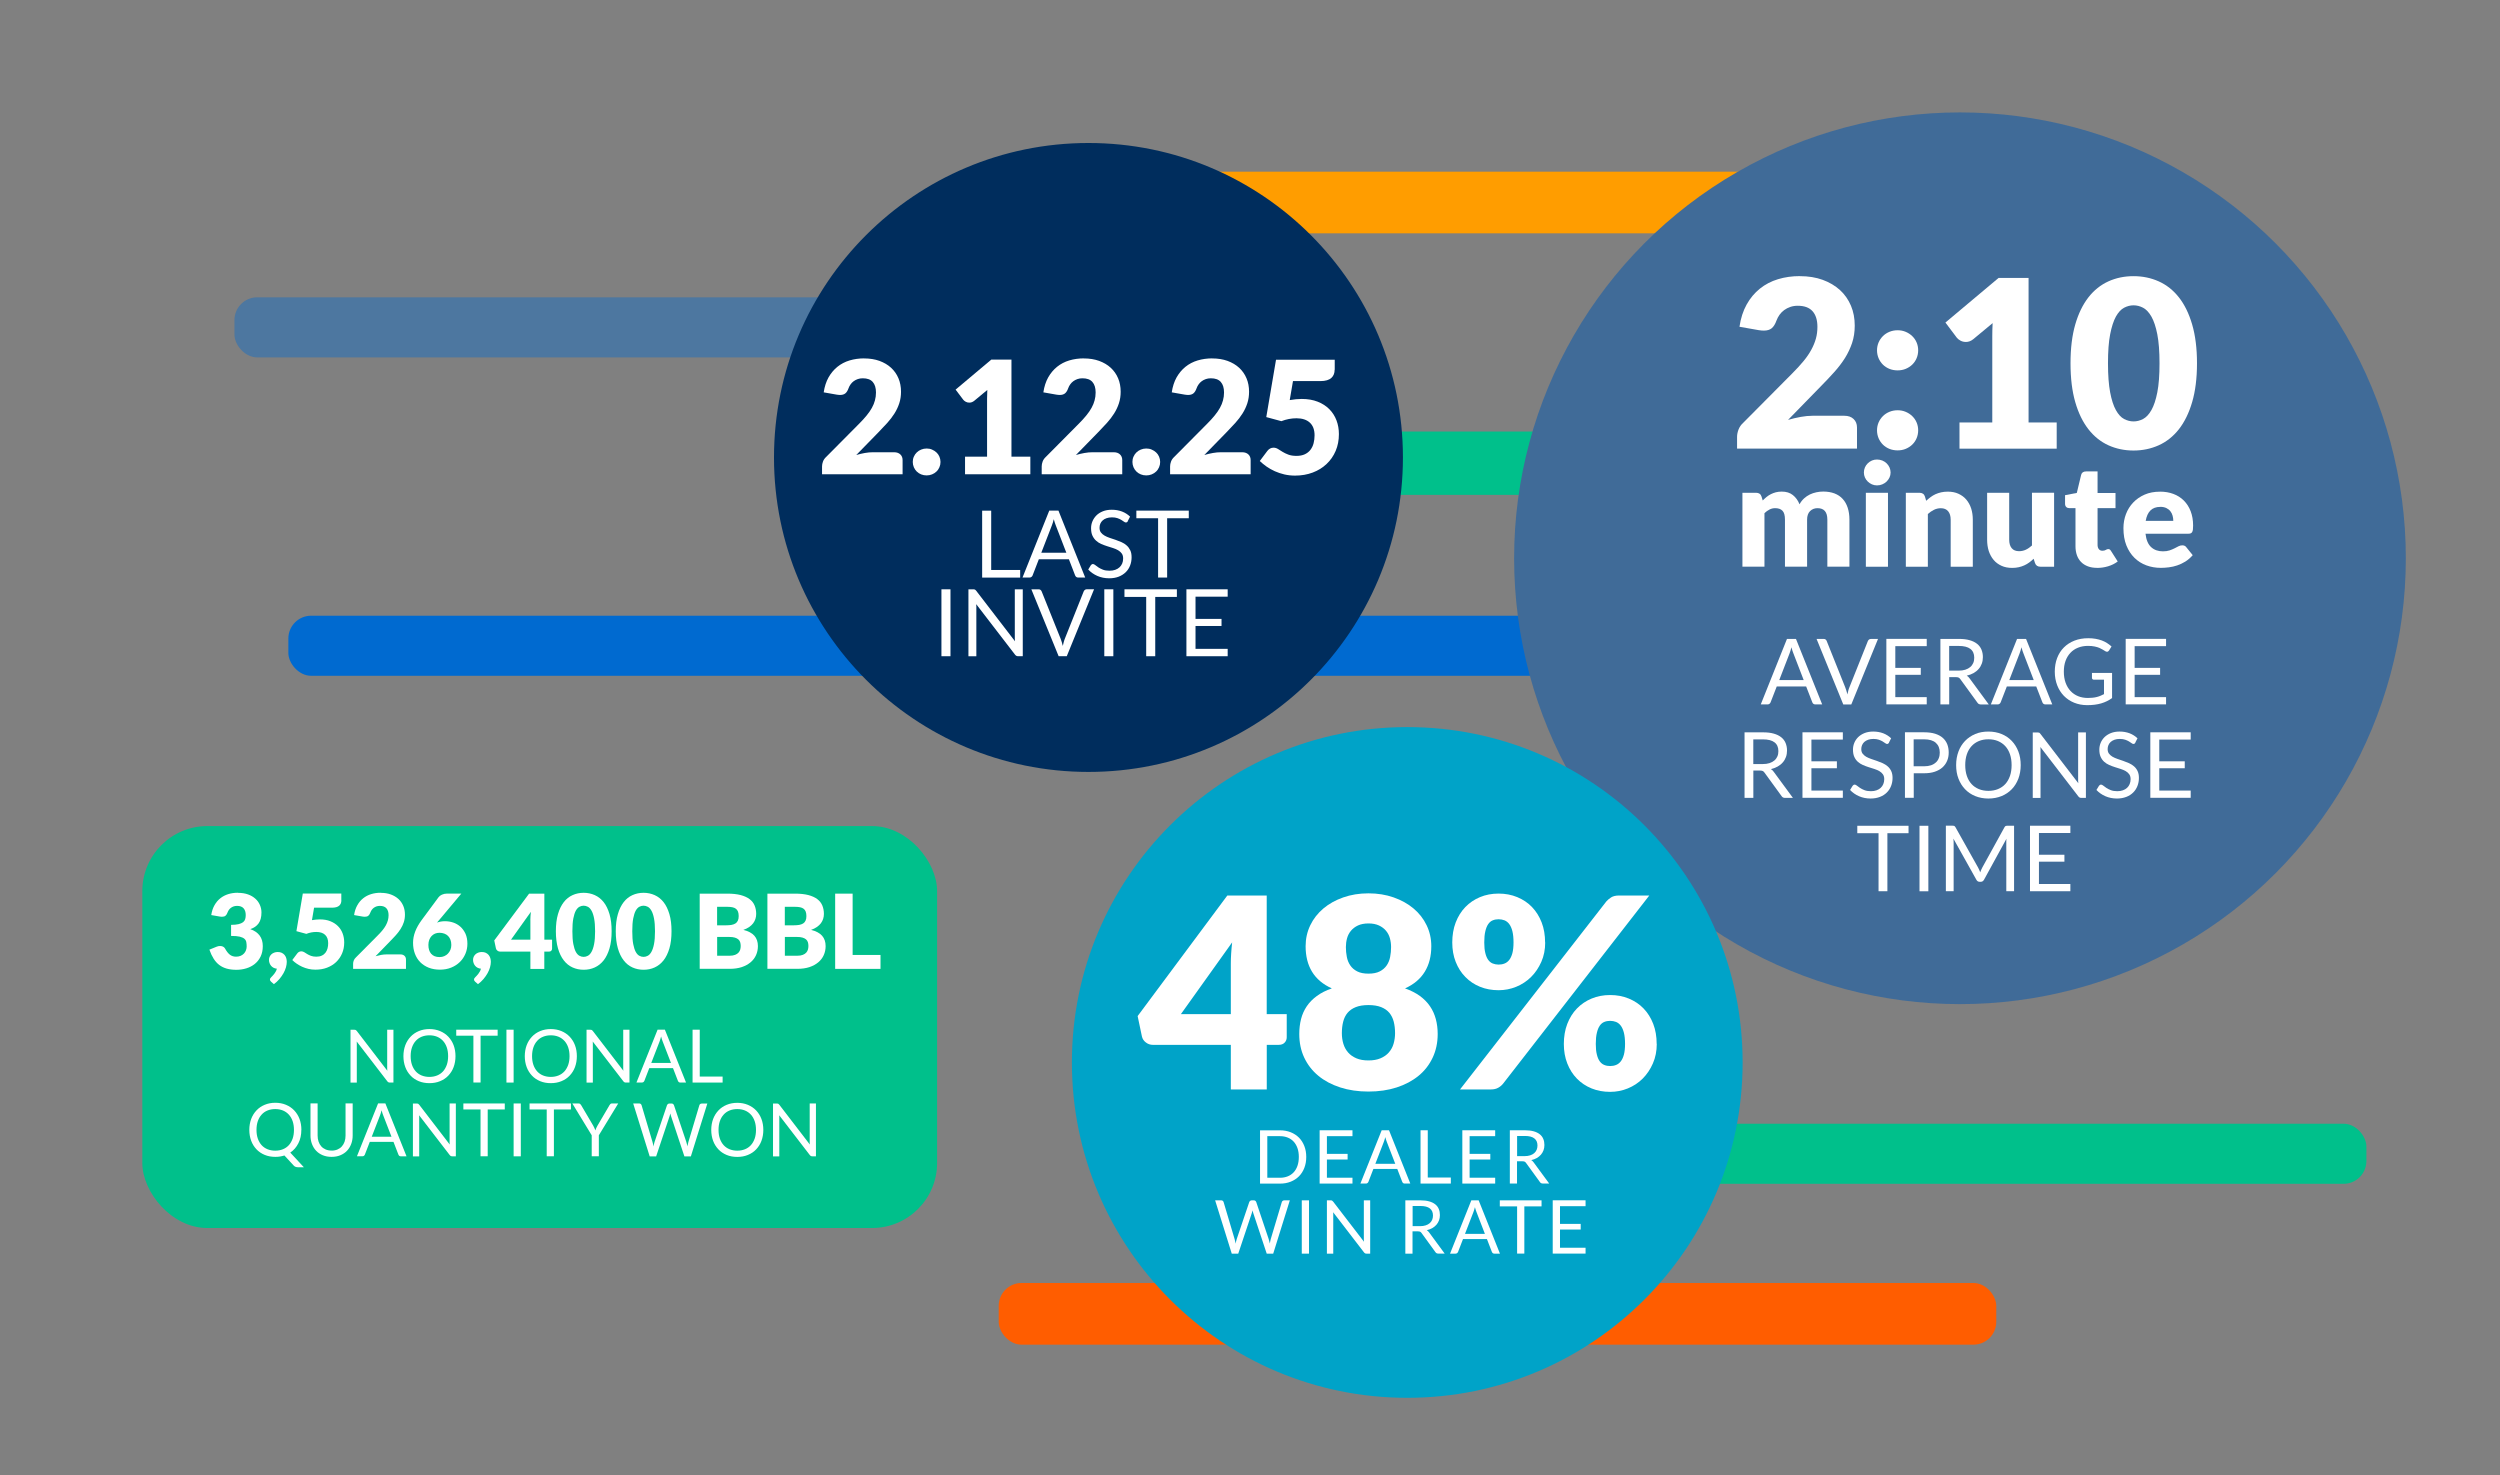 <?xml version="1.0" encoding="UTF-8"?><svg xmlns="http://www.w3.org/2000/svg" viewBox="0 0 508.4 300"><rect x="0" y="0" width="508.4" height="300" fill="#808080" stroke="none"/><defs><style>.b{fill:#002d5d;}.c{fill:#00c08b;}.d{fill:#ff9d00;}.e{opacity:.4;}.e,.f{fill:#006ad0;mix-blend-mode:multiply;}.g{isolation:isolate;}.h{fill:#fff;}.i{fill:#406b98;}.j{fill:#ff5d00;}.k{fill:#00a3c8;}</style></defs><g class="g"><g id="a"><rect class="j" x="203.1" y="260.91" width="202.86" height="12.54" rx="4.64" ry="4.64"/><rect class="f" x="58.64" y="125.21" width="269.31" height="12.22" rx="4.64" ry="4.64"/><rect class="c" x="163.3" y="87.76" width="165.37" height="12.88" rx="4.64" ry="4.64"/><rect class="d" x="219.41" y="34.91" width="202.86" height="12.54" rx="4.64" ry="4.64"/><rect class="e" x="47.68" y="60.46" width="202.87" height="12.22" rx="4.64" ry="4.64"/><rect class="c" x="305.19" y="228.52" width="176.04" height="12.22" rx="4.64" ry="4.64"/><circle class="i" cx="398.58" cy="113.53" r="90.67"/><circle class="k" cx="286.18" cy="216.06" r="68.2"/><path class="h" d="M265.64,235.28c0,.81-.13,1.55-.39,2.22-.26.67-.62,1.24-1.09,1.71-.47.47-1.03.84-1.69,1.1-.66.26-1.38.39-2.18.39h-4.05v-10.84h4.05c.8,0,1.52.13,2.18.39.65.26,1.22.63,1.69,1.1s.83,1.05,1.09,1.71c.26.67.39,1.4.39,2.22ZM264.13,235.28c0-.67-.09-1.26-.27-1.78s-.44-.97-.77-1.33c-.33-.36-.74-.64-1.21-.83-.47-.19-1-.29-1.58-.29h-2.58v8.46h2.58c.58,0,1.11-.1,1.58-.29.47-.19.88-.47,1.21-.83s.59-.8.77-1.33.27-1.12.27-1.78Z"/><path class="h" d="M275.04,229.86v1.19h-5.2v3.6h4.21v1.15h-4.21v3.7h5.2v1.19h-6.68v-10.84h6.68Z"/><path class="h" d="M286.79,240.69h-1.13c-.13,0-.24-.03-.32-.1-.08-.07-.14-.15-.18-.25l-1.01-2.62h-4.86l-1.01,2.62c-.04.09-.1.17-.18.24-.09.07-.19.11-.32.11h-1.13l4.33-10.84h1.49l4.33,10.84ZM279.69,236.67h4.05l-1.7-4.41c-.11-.27-.22-.61-.33-1.02-.05.21-.11.4-.16.57-.05.17-.1.33-.16.46l-1.7,4.4Z"/><path class="h" d="M290.35,239.46h4.69v1.23h-6.16v-10.84h1.47v9.6Z"/><path class="h" d="M304.06,229.86v1.19h-5.2v3.6h4.21v1.15h-4.21v3.7h5.2v1.19h-6.68v-10.84h6.68Z"/><path class="h" d="M308.5,236.17v4.52h-1.46v-10.84h3.06c.69,0,1.28.07,1.78.21.5.14.91.34,1.24.6.33.26.57.58.72.95.16.37.23.78.23,1.24,0,.38-.06.74-.18,1.07-.12.33-.3.63-.53.9-.23.26-.51.49-.84.68-.33.19-.71.33-1.12.42.18.11.34.26.48.46l3.16,4.3h-1.3c-.27,0-.46-.1-.59-.31l-2.81-3.87c-.08-.12-.18-.21-.28-.26-.1-.05-.25-.08-.45-.08h-1.11ZM308.5,235.11h1.54c.43,0,.8-.05,1.13-.16.32-.1.6-.25.82-.44.22-.19.38-.41.5-.68.11-.26.17-.55.17-.87,0-.64-.21-1.13-.64-1.46-.43-.33-1.06-.49-1.9-.49h-1.6v4.09Z"/><path class="h" d="M247.12,244.1h1.22c.13,0,.24.03.32.1.09.07.14.15.17.25l2.24,7.53c.04.14.08.28.11.44.03.16.06.32.09.49.04-.17.07-.34.11-.49.04-.16.08-.3.12-.44l2.55-7.53c.03-.09.09-.17.18-.24s.2-.11.32-.11h.42c.13,0,.24.03.32.1.08.07.14.15.18.25l2.53,7.53c.09.26.17.56.24.9.03-.17.06-.33.08-.48.02-.15.06-.29.1-.42l2.25-7.53c.02-.09.08-.17.17-.24.09-.07.2-.11.32-.11h1.14l-3.38,10.84h-1.32l-2.74-8.26c-.06-.16-.11-.34-.15-.54-.03.1-.05.2-.07.29-.02.09-.05.18-.07.25l-2.76,8.26h-1.32l-3.38-10.84Z"/><path class="h" d="M266.2,254.94h-1.47v-10.84h1.47v10.84Z"/><path class="h" d="M270.88,244.15c.06.03.14.1.22.2l6.28,8.17c-.01-.13-.02-.26-.03-.38,0-.12,0-.24,0-.36v-7.68h1.29v10.84h-.74c-.12,0-.21-.02-.29-.06-.08-.04-.16-.11-.23-.2l-6.27-8.16c.01.13.02.25.02.37,0,.12,0,.23,0,.33v7.72h-1.29v-10.84h.76c.13,0,.23.02.29.05Z"/><path class="h" d="M287.25,250.42v4.52h-1.46v-10.84h3.06c.69,0,1.28.07,1.78.21.5.14.91.34,1.24.6.33.26.57.58.72.95.16.37.23.78.23,1.24,0,.38-.06.74-.18,1.07-.12.33-.3.63-.53.9-.23.26-.51.49-.84.68-.33.19-.71.33-1.12.42.18.11.34.26.48.46l3.16,4.3h-1.3c-.27,0-.46-.1-.59-.31l-2.81-3.87c-.08-.12-.18-.21-.28-.26-.1-.05-.25-.08-.45-.08h-1.11ZM287.25,249.35h1.54c.43,0,.8-.05,1.13-.16.32-.1.6-.25.82-.44.22-.19.38-.41.5-.68.11-.26.17-.55.17-.87,0-.64-.21-1.13-.64-1.46-.43-.33-1.06-.49-1.9-.49h-1.6v4.09Z"/><path class="h" d="M305.02,254.94h-1.13c-.13,0-.24-.03-.32-.1-.08-.07-.14-.15-.18-.25l-1.01-2.62h-4.86l-1.01,2.62c-.04.09-.1.17-.18.24-.09.07-.19.11-.32.11h-1.13l4.33-10.84h1.49l4.33,10.84ZM297.92,250.92h4.05l-1.7-4.41c-.11-.27-.22-.61-.33-1.02-.05.21-.11.4-.16.57-.05.17-.1.33-.16.46l-1.7,4.4Z"/><path class="h" d="M313.49,244.1v1.23h-3.5v9.6h-1.47v-9.6h-3.52v-1.23h8.48Z"/><path class="h" d="M322.44,244.1v1.19h-5.2v3.6h4.21v1.15h-4.21v3.7h5.2v1.19h-6.68v-10.84h6.68Z"/><path class="h" d="M257.61,206.23h4.06v4.71c0,.42-.14.78-.42,1.08s-.68.46-1.2.46h-2.44v9.07h-7.31v-9.07h-15.86c-.52,0-1-.16-1.42-.49-.43-.32-.69-.73-.8-1.22l-.87-4.14,18.24-24.52h8.01v24.12ZM250.3,195.94c0-.63.02-1.31.07-2.04.05-.73.11-1.48.2-2.26l-10.42,14.59h10.15v-10.29Z"/><path class="h" d="M278.29,221.98c-2.09,0-4.01-.28-5.74-.84-1.73-.56-3.22-1.35-4.45-2.37-1.24-1.02-2.19-2.25-2.87-3.69-.68-1.44-1.01-3.05-1.01-4.82,0-1.06.12-2.07.36-3.02s.63-1.81,1.16-2.6,1.22-1.48,2.06-2.1,1.85-1.13,3.04-1.54c-1.8-.81-3.14-1.94-4.02-3.38-.88-1.44-1.31-3.18-1.31-5.2,0-1.53.32-2.95.95-4.26.63-1.31,1.52-2.44,2.65-3.4,1.14-.96,2.48-1.71,4.05-2.26,1.56-.55,3.27-.83,5.13-.83s3.57.28,5.13.83c1.56.55,2.91,1.3,4.05,2.26,1.14.96,2.02,2.09,2.65,3.4.63,1.31.95,2.73.95,4.26,0,2.02-.44,3.75-1.33,5.2-.88,1.44-2.22,2.57-4.01,3.38,1.17.42,2.18.93,3.02,1.54.84.61,1.52,1.31,2.06,2.1s.92,1.65,1.18,2.6c.25.95.38,1.95.38,3.02,0,1.77-.34,3.37-1.02,4.82-.68,1.44-1.63,2.68-2.87,3.69-1.24,1.02-2.72,1.81-4.45,2.37s-3.65.84-5.74.84ZM278.29,215.65c.94,0,1.75-.14,2.44-.43.69-.29,1.25-.68,1.69-1.18.44-.5.77-1.08.97-1.76s.31-1.4.31-2.18c0-.85-.09-1.62-.27-2.33-.18-.7-.48-1.3-.89-1.8-.42-.5-.97-.88-1.66-1.16-.7-.28-1.56-.42-2.59-.42s-1.89.14-2.59.42c-.7.28-1.25.67-1.66,1.16-.42.5-.71,1.1-.89,1.8-.18.7-.27,1.48-.27,2.33,0,.78.1,1.5.31,2.18s.53,1.26.97,1.76,1,.89,1.68,1.18c.68.29,1.49.43,2.45.43ZM278.29,198c.94,0,1.7-.15,2.3-.46.6-.31,1.06-.71,1.41-1.22.34-.5.58-1.08.7-1.73.13-.65.19-1.32.19-2,0-.61-.08-1.21-.24-1.79-.16-.58-.43-1.09-.8-1.53-.37-.44-.85-.8-1.43-1.07-.59-.27-1.29-.41-2.12-.41s-1.56.14-2.14.41c-.58.27-1.05.63-1.42,1.07-.37.44-.64.95-.8,1.53s-.24,1.17-.24,1.79c0,.69.06,1.35.19,2,.12.65.36,1.23.7,1.73.34.51.81.91,1.41,1.22.6.31,1.36.46,2.3.46Z"/><path class="h" d="M314.23,191.66c0,1.44-.26,2.76-.79,3.95s-1.22,2.22-2.08,3.07c-.87.86-1.87,1.52-3.02,1.99s-2.34.7-3.59.7c-1.37,0-2.63-.23-3.78-.7s-2.14-1.13-2.98-1.99c-.84-.86-1.49-1.88-1.96-3.07-.47-1.19-.7-2.51-.7-3.95s.23-2.86.7-4.07c.47-1.22,1.12-2.26,1.96-3.13s1.83-1.54,2.98-2.02c1.15-.48,2.4-.72,3.78-.72s2.64.24,3.8.72c1.16.48,2.17,1.15,3,2.02s1.49,1.91,1.96,3.13c.47,1.22.7,2.58.7,4.07ZM326.63,183.35c.27-.31.6-.59,1-.85.4-.26.95-.39,1.65-.39h6.12l-29.72,38.25c-.27.34-.61.63-1.01.85-.41.23-.9.34-1.48.34h-6.28l29.72-38.19ZM307.79,191.66c0-.92-.08-1.68-.23-2.29-.15-.6-.37-1.09-.64-1.45-.27-.36-.59-.61-.96-.76-.37-.14-.77-.22-1.2-.22s-.83.07-1.19.22c-.36.14-.67.4-.92.76-.25.36-.45.84-.59,1.45-.15.61-.22,1.37-.22,2.29,0,.87.07,1.59.22,2.17.14.58.34,1.04.59,1.38.25.34.56.59.92.73.36.14.76.22,1.19.22s.83-.07,1.2-.22c.37-.14.69-.39.96-.73.27-.34.48-.8.64-1.38.15-.58.23-1.3.23-2.17ZM336.92,212.29c0,1.44-.26,2.77-.79,3.97-.52,1.2-1.22,2.23-2.08,3.09s-1.87,1.52-3.02,1.99-2.34.7-3.59.7c-1.37,0-2.63-.23-3.78-.7s-2.14-1.13-2.98-1.99-1.49-1.89-1.96-3.09c-.47-1.2-.7-2.52-.7-3.97s.23-2.86.7-4.07c.47-1.22,1.12-2.26,1.96-3.13.84-.87,1.83-1.54,2.98-2.02s2.4-.72,3.78-.72,2.64.24,3.8.72,2.17,1.15,3,2.02c.84.87,1.49,1.91,1.96,3.13.47,1.22.7,2.58.7,4.07ZM330.47,212.29c0-.9-.08-1.66-.23-2.26-.15-.6-.37-1.09-.64-1.45-.27-.36-.59-.61-.96-.76-.37-.14-.77-.22-1.2-.22s-.83.07-1.19.22c-.36.14-.67.4-.92.76-.25.36-.45.84-.59,1.45-.15.6-.22,1.36-.22,2.26s.07,1.59.22,2.17c.14.58.34,1.04.59,1.38.25.34.56.59.92.73.36.15.76.22,1.19.22s.83-.07,1.2-.22c.37-.14.69-.39.96-.73.27-.34.48-.8.64-1.38.15-.58.23-1.3.23-2.17Z"/><rect class="c" x="28.94" y="167.99" width="161.63" height="81.74" rx="13.23" ry="13.23"/><path class="h" d="M72.34,209.45c.06.03.13.1.21.2l6.22,8.1c-.01-.13-.02-.26-.03-.38,0-.12,0-.24,0-.36v-7.61h1.27v10.75h-.73c-.12,0-.21-.02-.29-.06s-.15-.11-.23-.2l-6.22-8.09c0,.12.02.25.02.37,0,.12,0,.23,0,.33v7.66h-1.28v-10.75h.75c.13,0,.23.02.29.05Z"/><path class="h" d="M92.63,214.78c0,.81-.13,1.54-.38,2.22s-.62,1.25-1.08,1.74-1.02.86-1.68,1.13-1.37.4-2.16.4-1.51-.13-2.16-.4c-.65-.27-1.21-.64-1.67-1.13s-.83-1.06-1.08-1.74-.38-1.41-.38-2.22.13-1.54.38-2.22c.25-.67.62-1.25,1.08-1.74.46-.49,1.02-.87,1.67-1.14.65-.27,1.37-.41,2.16-.41s1.51.14,2.16.41,1.21.65,1.68,1.14c.46.49.83,1.07,1.08,1.74.25.67.38,1.41.38,2.22ZM91.13,214.78c0-.66-.09-1.25-.27-1.78-.18-.52-.44-.97-.77-1.33-.33-.36-.73-.64-1.2-.84-.47-.19-.99-.29-1.57-.29s-1.1.1-1.57.29c-.47.19-.87.47-1.2.84-.33.36-.59.81-.77,1.33-.18.52-.27,1.12-.27,1.78s.09,1.25.27,1.77c.18.52.44.96.77,1.33.33.36.73.64,1.2.83.47.19.99.29,1.57.29s1.1-.1,1.57-.29c.47-.19.87-.47,1.2-.83.33-.36.58-.81.77-1.33.18-.52.27-1.11.27-1.77Z"/><path class="h" d="M101.2,209.4v1.22h-3.47v9.52h-1.46v-9.52h-3.49v-1.22h8.42Z"/><path class="h" d="M104.45,220.15h-1.46v-10.75h1.46v10.75Z"/><path class="h" d="M117.31,214.78c0,.81-.13,1.54-.38,2.22s-.62,1.25-1.08,1.74-1.02.86-1.68,1.13-1.37.4-2.16.4-1.51-.13-2.16-.4c-.65-.27-1.21-.64-1.67-1.13s-.83-1.06-1.08-1.74-.38-1.41-.38-2.22.13-1.54.38-2.22c.25-.67.62-1.25,1.08-1.74.46-.49,1.02-.87,1.67-1.14.65-.27,1.37-.41,2.16-.41s1.51.14,2.16.41,1.21.65,1.68,1.14c.46.49.83,1.07,1.08,1.74.25.67.38,1.41.38,2.22ZM115.82,214.78c0-.66-.09-1.25-.27-1.78-.18-.52-.44-.97-.77-1.33-.33-.36-.73-.64-1.2-.84-.47-.19-.99-.29-1.57-.29s-1.1.1-1.57.29c-.47.19-.87.47-1.2.84-.33.36-.59.81-.77,1.33-.18.52-.27,1.12-.27,1.78s.09,1.25.27,1.77c.18.52.44.96.77,1.33.33.36.73.64,1.2.83.47.19.99.29,1.57.29s1.1-.1,1.57-.29c.47-.19.87-.47,1.2-.83.33-.36.58-.81.77-1.33.18-.52.27-1.11.27-1.77Z"/><path class="h" d="M120.34,209.45c.06.03.13.1.21.2l6.22,8.1c-.01-.13-.02-.26-.03-.38,0-.12,0-.24,0-.36v-7.61h1.27v10.75h-.73c-.12,0-.21-.02-.29-.06s-.15-.11-.23-.2l-6.22-8.09c0,.12.02.25.02.37,0,.12,0,.23,0,.33v7.66h-1.28v-10.75h.75c.13,0,.23.02.29.05Z"/><path class="h" d="M139.48,220.15h-1.12c-.13,0-.24-.03-.32-.1-.08-.06-.14-.15-.18-.25l-1-2.59h-4.82l-1,2.59c-.04.09-.1.17-.18.24s-.19.1-.31.1h-1.12l4.3-10.75h1.48l4.3,10.75ZM132.44,216.16h4.01l-1.69-4.37c-.11-.27-.22-.61-.32-1.01-.05.21-.11.39-.16.57-.05.17-.1.32-.15.45l-1.69,4.36Z"/><path class="h" d="M142.3,218.93h4.65v1.22h-6.11v-10.75h1.46v9.52Z"/><path class="h" d="M61.28,229.78c0,.51-.05.99-.15,1.44-.1.46-.25.88-.45,1.27s-.43.75-.71,1.07c-.28.32-.59.6-.94.83l2.76,2.98h-1.2c-.18,0-.34-.03-.48-.08-.14-.05-.27-.14-.38-.26l-1.89-2.05c-.29.09-.58.16-.89.21-.31.05-.63.07-.96.07-.79,0-1.51-.13-2.16-.4-.65-.27-1.21-.64-1.67-1.13s-.83-1.06-1.08-1.74-.38-1.41-.38-2.22.13-1.54.38-2.22c.25-.67.62-1.25,1.08-1.74.46-.49,1.02-.87,1.67-1.14.65-.27,1.37-.41,2.16-.41s1.51.14,2.16.41,1.21.65,1.68,1.14c.46.49.83,1.07,1.08,1.74.25.67.38,1.41.38,2.22ZM59.78,229.78c0-.66-.09-1.25-.27-1.78-.18-.52-.44-.97-.77-1.33-.33-.36-.73-.64-1.2-.84-.47-.19-.99-.29-1.57-.29s-1.1.1-1.57.29c-.47.19-.87.47-1.2.84-.33.36-.59.81-.77,1.33-.18.52-.27,1.12-.27,1.78s.09,1.25.27,1.77c.18.52.44.96.77,1.33.33.36.73.64,1.2.83.47.19.99.29,1.57.29s1.1-.1,1.57-.29c.47-.19.87-.47,1.2-.83.33-.36.58-.81.77-1.33.18-.52.27-1.11.27-1.77Z"/><path class="h" d="M67.44,233.99c.45,0,.84-.08,1.19-.23.35-.15.65-.36.89-.63.24-.27.43-.59.56-.97.13-.38.19-.79.19-1.24v-6.53h1.45v6.53c0,.62-.1,1.19-.3,1.72-.2.53-.48.99-.85,1.38-.37.39-.82.69-1.35.91-.53.22-1.12.33-1.79.33s-1.25-.11-1.79-.33c-.53-.22-.98-.52-1.35-.91-.37-.39-.65-.85-.85-1.38-.2-.53-.3-1.1-.3-1.72v-6.53h1.45v6.52c0,.45.06.86.19,1.24.13.38.31.7.55.97s.54.48.89.63c.35.15.75.23,1.2.23Z"/><path class="h" d="M82.64,235.15h-1.12c-.13,0-.24-.03-.32-.1-.08-.06-.14-.15-.18-.25l-1-2.59h-4.82l-1,2.59c-.04.09-.1.17-.18.24s-.19.1-.31.1h-1.12l4.3-10.75h1.48l4.3,10.75ZM75.6,231.16h4.01l-1.69-4.37c-.11-.27-.22-.61-.32-1.01-.05.21-.11.39-.16.57-.05.17-.1.32-.15.45l-1.69,4.36Z"/><path class="h" d="M85.03,224.45c.06.03.13.1.21.2l6.22,8.1c-.01-.13-.02-.26-.03-.38,0-.12,0-.24,0-.36v-7.61h1.27v10.75h-.73c-.12,0-.21-.02-.29-.06s-.15-.11-.23-.2l-6.22-8.09c0,.12.02.25.02.37,0,.12,0,.23,0,.33v7.66h-1.28v-10.75h.75c.13,0,.23.02.29.05Z"/><path class="h" d="M102.65,224.4v1.22h-3.47v9.52h-1.46v-9.52h-3.49v-1.22h8.42Z"/><path class="h" d="M105.91,235.15h-1.46v-10.75h1.46v10.75Z"/><path class="h" d="M116.11,224.4v1.22h-3.47v9.52h-1.46v-9.52h-3.49v-1.22h8.42Z"/><path class="h" d="M121.78,230.87v4.27h-1.45v-4.27l-3.94-6.47h1.28c.13,0,.23.03.31.1s.14.15.2.24l2.46,4.18c.1.17.18.34.25.5.07.15.13.31.18.46.05-.16.12-.31.18-.47.07-.15.15-.32.25-.49l2.45-4.18c.04-.08.11-.16.18-.23.08-.07.18-.11.3-.11h1.29l-3.94,6.47Z"/><path class="h" d="M128.77,224.4h1.21c.13,0,.24.03.32.1s.14.15.17.25l2.22,7.47c.04.14.08.28.11.44.03.16.06.32.09.49.03-.17.07-.33.1-.49.04-.16.08-.3.12-.43l2.53-7.47c.03-.08.09-.16.18-.24.09-.07.19-.11.32-.11h.42c.13,0,.24.03.32.1.08.06.14.15.18.25l2.51,7.47c.09.26.17.56.24.89.03-.17.06-.32.08-.47.03-.15.06-.29.1-.42l2.23-7.47c.02-.09.08-.17.17-.24.09-.07.19-.1.32-.1h1.13l-3.35,10.75h-1.31l-2.72-8.2c-.06-.16-.11-.33-.15-.54-.03.1-.05.2-.07.29-.02.09-.05.18-.07.25l-2.74,8.2h-1.31l-3.35-10.75Z"/><path class="h" d="M155.23,229.78c0,.81-.13,1.54-.38,2.22s-.62,1.25-1.08,1.74-1.02.86-1.68,1.13-1.37.4-2.16.4-1.51-.13-2.16-.4c-.65-.27-1.21-.64-1.67-1.13s-.83-1.06-1.08-1.74-.38-1.41-.38-2.22.13-1.54.38-2.22c.25-.67.62-1.25,1.08-1.74.46-.49,1.02-.87,1.67-1.14.65-.27,1.37-.41,2.16-.41s1.51.14,2.16.41,1.21.65,1.68,1.14c.46.49.83,1.07,1.08,1.74.25.67.38,1.41.38,2.22ZM153.74,229.78c0-.66-.09-1.25-.27-1.78-.18-.52-.44-.97-.77-1.33-.33-.36-.73-.64-1.2-.84-.47-.19-.99-.29-1.57-.29s-1.1.1-1.57.29c-.47.19-.87.47-1.2.84-.33.36-.59.81-.77,1.33-.18.52-.27,1.12-.27,1.78s.09,1.25.27,1.77c.18.52.44.96.77,1.33.33.36.73.64,1.2.83.47.19.99.29,1.57.29s1.1-.1,1.57-.29c.47-.19.87-.47,1.2-.83.33-.36.58-.81.77-1.33.18-.52.27-1.11.27-1.77Z"/><path class="h" d="M158.26,224.45c.06.03.13.1.21.2l6.22,8.1c-.01-.13-.02-.26-.03-.38,0-.12,0-.24,0-.36v-7.61h1.27v10.75h-.73c-.12,0-.21-.02-.29-.06s-.15-.11-.23-.2l-6.22-8.09c0,.12.02.25.02.37,0,.12,0,.23,0,.33v7.66h-1.28v-10.75h.75c.13,0,.23.02.29.05Z"/><path class="h" d="M48.42,181.57c.76,0,1.43.11,2.02.32.59.21,1.08.5,1.49.87.41.36.71.79.92,1.27s.32.99.32,1.52c0,.48-.05.91-.15,1.28-.1.37-.24.69-.44.96s-.43.5-.71.69c-.28.19-.61.35-.97.47,1.69.59,2.54,1.74,2.54,3.45,0,.81-.15,1.52-.44,2.12s-.69,1.1-1.18,1.5c-.49.4-1.07.7-1.72.9-.65.2-1.33.3-2.04.3s-1.38-.08-1.94-.24c-.57-.16-1.07-.4-1.51-.73-.44-.33-.83-.76-1.16-1.28-.33-.52-.62-1.13-.87-1.85l1.45-.59c.13-.06.25-.09.37-.12s.24-.03.36-.03c.22,0,.43.04.6.13.18.09.31.22.4.38.32.58.65,1,1,1.27.35.26.77.39,1.24.39.36,0,.68-.06.95-.18.27-.12.49-.28.67-.47.18-.19.31-.41.4-.66s.14-.49.14-.75c0-.33-.02-.62-.07-.89-.04-.26-.17-.49-.38-.68s-.53-.33-.95-.44c-.42-.1-1.01-.15-1.77-.15v-2.25c.64,0,1.15-.05,1.54-.15.39-.1.69-.23.91-.4.21-.17.35-.38.42-.62s.11-.51.11-.81c0-.6-.15-1.07-.44-1.39-.29-.33-.73-.49-1.33-.49-.25,0-.47.04-.67.1-.2.07-.38.16-.55.28s-.3.26-.42.42c-.12.16-.21.34-.28.52-.11.31-.25.54-.42.68-.17.14-.4.21-.7.21-.07,0-.15,0-.23-.01-.08,0-.16-.02-.25-.03l-1.72-.3c.11-.76.33-1.43.65-1.99.32-.57.71-1.04,1.19-1.42.47-.38,1.01-.66,1.62-.85.61-.19,1.26-.28,1.96-.28Z"/><path class="h" d="M54.7,195.19c0-.22.04-.43.13-.62s.21-.36.36-.5.34-.26.56-.34.45-.13.72-.13c.32,0,.59.05.82.16.23.11.42.26.58.44.15.19.27.4.34.64s.11.5.11.76c0,.35-.06.72-.17,1.12-.11.4-.28.79-.5,1.19s-.5.79-.82,1.18c-.33.39-.71.74-1.13,1.05l-.57-.5c-.08-.08-.13-.15-.17-.21-.04-.07-.06-.15-.06-.25,0-.07.02-.15.07-.23s.11-.15.18-.22c.08-.08.18-.19.29-.3.11-.12.22-.25.34-.4.11-.15.21-.31.31-.48s.17-.36.21-.56c-.25-.02-.46-.08-.66-.18s-.36-.23-.5-.39c-.14-.16-.24-.34-.32-.55-.08-.21-.12-.43-.12-.68Z"/><path class="h" d="M69.42,183.08c0,.22-.03.43-.1.61-.07.18-.18.34-.33.48-.15.14-.35.24-.59.31-.25.07-.54.11-.88.11h-3.65l-.43,2.53c.29-.05.56-.09.83-.11.27-.02.52-.04.78-.04.8,0,1.52.12,2.13.37.62.25,1.13.58,1.55,1,.42.42.74.92.95,1.49.21.57.32,1.18.32,1.83,0,.82-.15,1.57-.44,2.24-.29.68-.7,1.26-1.21,1.75-.52.49-1.14.87-1.85,1.14s-1.5.4-2.36.4c-.5,0-.97-.05-1.42-.16-.45-.11-.88-.25-1.27-.43-.4-.18-.76-.39-1.1-.62s-.64-.48-.91-.75l1.01-1.34c.1-.14.23-.25.37-.32.14-.07.29-.11.45-.11.21,0,.41.06.59.17s.39.24.61.38c.22.14.48.26.77.37.29.11.66.17,1.09.17s.8-.07,1.11-.22c.31-.14.56-.34.75-.59.19-.25.33-.54.42-.87.09-.33.13-.69.13-1.07,0-.74-.21-1.31-.63-1.7s-1.02-.58-1.79-.58c-.69,0-1.36.13-2.02.39l-2.02-.55,1.3-7.65h7.83v1.34Z"/><path class="h" d="M77.44,181.57c.76,0,1.44.11,2.04.33s1.12.53,1.55.92.75.86.98,1.4c.23.54.34,1.14.34,1.79,0,.56-.08,1.08-.24,1.55-.16.48-.37.93-.65,1.36-.27.43-.59.85-.95,1.25-.36.4-.74.81-1.15,1.22l-2.99,3.07c.38-.11.76-.2,1.14-.27.38-.07.73-.1,1.06-.1h2.86c.35,0,.63.1.83.29.2.19.3.45.3.76v1.89h-10.75v-1.05c0-.2.04-.42.13-.65s.23-.44.44-.63l4.41-4.44c.38-.38.71-.74.99-1.08.28-.34.51-.68.69-1.01.18-.33.32-.67.41-1,.09-.33.14-.68.14-1.06,0-.61-.15-1.08-.44-1.4-.29-.33-.73-.49-1.33-.49-.25,0-.47.04-.67.1-.2.07-.38.16-.55.28s-.3.26-.42.42c-.12.16-.21.34-.28.52-.11.31-.25.54-.42.68-.17.14-.4.21-.7.21-.07,0-.15,0-.23-.01-.08,0-.16-.02-.25-.03l-1.72-.3c.11-.76.33-1.43.65-1.99.32-.57.71-1.04,1.19-1.42.47-.38,1.01-.66,1.62-.85.61-.19,1.26-.28,1.96-.28Z"/><path class="h" d="M90.53,187.34c.55,0,1.1.09,1.64.27s1.02.46,1.45.84c.43.38.77.86,1.04,1.43.26.58.39,1.26.39,2.04,0,.71-.13,1.39-.4,2.03s-.64,1.2-1.13,1.68-1.07.86-1.76,1.14c-.69.28-1.45.42-2.28.42s-1.62-.13-2.3-.4c-.68-.27-1.25-.65-1.73-1.13-.47-.48-.83-1.06-1.08-1.73-.25-.67-.37-1.41-.37-2.22,0-.76.15-1.52.44-2.28.29-.76.73-1.53,1.3-2.31l3.44-4.65c.15-.21.38-.39.69-.53.31-.14.66-.22,1.05-.22h2.9l-4.54,5.42c-.07.08-.14.16-.21.24s-.13.16-.19.24c.25-.09.5-.16.77-.21.27-.05.56-.07.87-.07ZM87.12,192.16c0,.38.04.72.14,1.02.09.3.23.56.42.78.19.22.43.38.71.5.29.12.63.17,1.02.17.34,0,.65-.06.94-.19.29-.13.54-.3.75-.52s.38-.48.5-.78c.12-.3.18-.62.18-.97,0-.39-.06-.74-.17-1.05-.12-.31-.28-.57-.49-.78s-.46-.37-.76-.48c-.3-.11-.63-.17-.99-.17-.33,0-.63.06-.9.17-.27.12-.51.28-.71.5-.2.22-.36.48-.47.78-.11.3-.17.64-.17,1.02Z"/><path class="h" d="M96.2,195.19c0-.22.04-.43.13-.62s.21-.36.36-.5.34-.26.56-.34.45-.13.72-.13c.32,0,.59.05.82.16.23.11.42.26.58.44.15.19.27.4.34.64s.11.5.11.76c0,.35-.06.72-.17,1.12-.11.4-.28.79-.5,1.19s-.5.79-.82,1.18c-.33.39-.71.74-1.13,1.05l-.57-.5c-.08-.08-.13-.15-.17-.21-.04-.07-.06-.15-.06-.25,0-.07.02-.15.07-.23s.11-.15.18-.22c.08-.08.18-.19.29-.3.11-.12.22-.25.34-.4.11-.15.21-.31.31-.48s.17-.36.21-.56c-.25-.02-.46-.08-.66-.18s-.36-.23-.5-.39c-.14-.16-.24-.34-.32-.55-.08-.21-.12-.43-.12-.68Z"/><path class="h" d="M110.69,191.09h1.58v1.83c0,.16-.05.3-.16.42s-.26.18-.47.18h-.95v3.52h-2.83v-3.52h-6.15c-.2,0-.39-.06-.55-.19-.17-.13-.27-.28-.31-.47l-.34-1.61,7.08-9.51h3.11v9.36ZM107.85,187.1c0-.24,0-.51.03-.79.02-.28.04-.58.08-.88l-4.04,5.66h3.94v-3.99Z"/><path class="h" d="M124.38,189.38c0,1.34-.14,2.5-.43,3.48-.29.98-.68,1.79-1.19,2.44-.51.64-1.11,1.12-1.81,1.44-.7.32-1.45.47-2.26.47s-1.56-.16-2.25-.47c-.69-.31-1.29-.79-1.79-1.44-.5-.64-.9-1.46-1.18-2.44-.28-.98-.43-2.14-.43-3.48s.14-2.5.43-3.48c.28-.98.68-1.79,1.18-2.44s1.1-1.12,1.79-1.43,1.44-.47,2.25-.47,1.57.16,2.26.47c.7.31,1.3.79,1.81,1.43s.9,1.46,1.19,2.44.43,2.14.43,3.48ZM121.02,189.38c0-1.06-.07-1.92-.2-2.6-.13-.68-.31-1.21-.53-1.59-.22-.38-.47-.65-.75-.79-.28-.14-.56-.22-.85-.22s-.57.07-.85.22-.52.41-.74.79c-.21.39-.38.92-.51,1.59-.13.68-.19,1.54-.19,2.6s.06,1.93.19,2.6c.13.67.3,1.2.51,1.59.21.39.46.65.74.8s.56.22.85.22.57-.07.85-.22c.28-.14.53-.41.75-.8.22-.39.4-.92.53-1.59.13-.67.2-1.54.2-2.6Z"/><path class="h" d="M136.56,189.38c0,1.34-.14,2.5-.43,3.48-.29.98-.68,1.79-1.19,2.44-.51.64-1.11,1.12-1.81,1.44-.7.32-1.45.47-2.26.47s-1.56-.16-2.25-.47c-.69-.31-1.29-.79-1.79-1.44-.5-.64-.9-1.46-1.18-2.44-.28-.98-.43-2.14-.43-3.48s.14-2.5.43-3.48c.28-.98.68-1.79,1.18-2.44s1.1-1.12,1.79-1.43,1.44-.47,2.25-.47,1.57.16,2.26.47c.7.31,1.3.79,1.81,1.43s.9,1.46,1.19,2.44.43,2.14.43,3.48ZM133.2,189.38c0-1.06-.07-1.92-.2-2.6-.13-.68-.31-1.21-.53-1.59-.22-.38-.47-.65-.75-.79-.28-.14-.56-.22-.85-.22s-.57.07-.85.22-.52.41-.74.79c-.21.39-.38.92-.51,1.59-.13.68-.19,1.54-.19,2.6s.06,1.93.19,2.6c.13.67.3,1.2.51,1.59.21.39.46.65.74.8s.56.22.85.22.57-.07.85-.22c.28-.14.53-.41.75-.8.22-.39.4-.92.53-1.59.13-.67.2-1.54.2-2.6Z"/><path class="h" d="M142.29,197.03v-15.3h5.63c1.06,0,1.96.1,2.7.29.74.2,1.35.47,1.82.83.47.36.81.79,1.02,1.3.21.51.32,1.08.32,1.71,0,.34-.05.67-.15.99-.1.32-.25.62-.46.9-.21.28-.48.53-.81.76s-.72.43-1.19.59c1.01.25,1.75.64,2.24,1.19.48.55.72,1.25.72,2.12,0,.65-.13,1.26-.38,1.82s-.62,1.05-1.11,1.46-1.09.74-1.8.98c-.71.23-1.53.35-2.45.35h-6.11ZM145.84,188.17h1.85c.39,0,.75-.03,1.06-.08.31-.06.58-.15.8-.29.22-.14.39-.33.5-.58.12-.25.17-.55.17-.92s-.05-.67-.14-.91c-.09-.24-.23-.44-.42-.58-.19-.15-.43-.25-.72-.31-.29-.06-.63-.09-1.03-.09h-2.08v3.78ZM145.84,190.55v3.81h2.5c.47,0,.85-.06,1.15-.18.3-.12.53-.27.7-.46s.28-.4.35-.64c.06-.24.09-.48.09-.72,0-.28-.04-.53-.11-.76-.07-.22-.2-.41-.38-.57-.18-.15-.41-.27-.71-.36s-.67-.13-1.11-.13h-2.48Z"/><path class="h" d="M156.06,197.03v-15.3h5.63c1.06,0,1.96.1,2.7.29.74.2,1.35.47,1.82.83.47.36.81.79,1.02,1.3.21.51.32,1.08.32,1.71,0,.34-.05.67-.15.99-.1.32-.25.62-.46.9-.21.28-.48.53-.81.76s-.72.43-1.19.59c1.01.25,1.75.64,2.24,1.19.48.55.72,1.25.72,2.12,0,.65-.13,1.26-.38,1.82s-.62,1.05-1.11,1.46-1.09.74-1.8.98c-.71.23-1.53.35-2.45.35h-6.11ZM159.61,188.17h1.85c.39,0,.75-.03,1.06-.08.31-.06.58-.15.8-.29.22-.14.39-.33.5-.58.12-.25.17-.55.17-.92s-.05-.67-.14-.91c-.09-.24-.23-.44-.42-.58-.19-.15-.43-.25-.72-.31-.29-.06-.63-.09-1.03-.09h-2.08v3.78ZM159.61,190.55v3.81h2.5c.47,0,.85-.06,1.15-.18.3-.12.53-.27.7-.46s.28-.4.35-.64c.06-.24.09-.48.09-.72,0-.28-.04-.53-.11-.76-.07-.22-.2-.41-.38-.57-.18-.15-.41-.27-.71-.36s-.67-.13-1.11-.13h-2.48Z"/><path class="h" d="M173.39,194.2h5.67v2.83h-9.22v-15.3h3.55v12.46Z"/><path class="h" d="M366.04,56.16c1.71,0,3.26.25,4.63.75,1.37.5,2.54,1.2,3.51,2.08.97.89,1.71,1.95,2.23,3.18.52,1.23.77,2.58.77,4.06,0,1.27-.18,2.45-.54,3.52s-.85,2.11-1.46,3.08c-.62.98-1.34,1.92-2.16,2.83s-1.69,1.84-2.61,2.77l-6.79,6.96c.87-.25,1.73-.46,2.58-.61s1.65-.23,2.39-.23h6.48c.79,0,1.42.22,1.88.66.46.44.69,1.01.69,1.73v4.29h-24.39v-2.38c0-.46.09-.95.29-1.48s.52-1,1-1.43l10-10.07c.86-.86,1.6-1.68,2.24-2.45.64-.78,1.16-1.54,1.57-2.3.41-.75.72-1.51.93-2.26.21-.75.31-1.55.31-2.39,0-1.38-.33-2.44-.99-3.18s-1.66-1.11-3.01-1.11c-.56,0-1.06.08-1.52.24-.46.16-.87.37-1.24.64-.37.27-.68.59-.94.95-.26.37-.47.76-.63,1.19-.25.71-.58,1.23-.96,1.55-.39.32-.92.48-1.58.48-.16,0-.33,0-.51-.02s-.37-.04-.56-.07l-3.91-.69c.25-1.73.74-3.24,1.46-4.53s1.62-2.36,2.69-3.22c1.07-.86,2.3-1.5,3.68-1.92,1.38-.42,2.87-.63,4.45-.63Z"/><path class="h" d="M381.71,71.24c0-.57.11-1.1.32-1.6.21-.49.51-.92.88-1.29.37-.37.81-.66,1.32-.87s1.06-.32,1.67-.32,1.14.11,1.64.32.95.5,1.33.87.68.79.89,1.29c.21.49.32,1.02.32,1.6s-.11,1.11-.32,1.61c-.21.5-.51.93-.89,1.3s-.83.65-1.33.86c-.51.21-1.06.31-1.64.31s-1.16-.1-1.67-.31c-.51-.21-.95-.49-1.32-.86-.37-.37-.67-.8-.88-1.3-.21-.5-.32-1.04-.32-1.61ZM381.71,87.51c0-.57.11-1.1.32-1.6.21-.49.51-.92.88-1.29.37-.37.81-.66,1.32-.87s1.06-.32,1.67-.32,1.14.11,1.64.32.95.5,1.33.87.68.79.89,1.29c.21.49.32,1.02.32,1.6s-.11,1.11-.32,1.61c-.21.5-.51.93-.89,1.3s-.83.65-1.33.86-1.06.31-1.64.31-1.16-.1-1.67-.31-.95-.49-1.32-.86c-.37-.37-.67-.8-.88-1.3-.21-.5-.32-1.04-.32-1.61Z"/><path class="h" d="M398.48,85.91h6.67v-17.51c0-.86.02-1.75.07-2.69l-3.93,3.26c-.25.21-.51.35-.76.44-.25.09-.5.13-.74.13-.41,0-.78-.09-1.11-.27s-.57-.38-.73-.58l-2.33-3.1,10.81-9.07h6.1v29.39h5.72v5.33h-19.77v-5.33Z"/><path class="h" d="M446.78,73.88c0,3.03-.33,5.66-.98,7.88-.65,2.22-1.55,4.06-2.7,5.53-1.15,1.46-2.52,2.55-4.1,3.26-1.58.71-3.29,1.07-5.13,1.07s-3.54-.36-5.11-1.07c-1.56-.71-2.92-1.8-4.06-3.26-1.14-1.46-2.04-3.3-2.68-5.53-.64-2.22-.96-4.85-.96-7.88s.32-5.66.96-7.88c.64-2.22,1.54-4.06,2.68-5.53,1.14-1.46,2.5-2.54,4.06-3.25,1.56-.71,3.27-1.06,5.11-1.06s3.55.35,5.13,1.06c1.58.71,2.95,1.79,4.1,3.25,1.15,1.46,2.05,3.3,2.7,5.53.65,2.22.98,4.85.98,7.88ZM439.16,73.88c0-2.4-.15-4.36-.45-5.89-.3-1.53-.7-2.73-1.2-3.61-.5-.87-1.07-1.47-1.7-1.8-.63-.33-1.28-.49-1.93-.49s-1.29.16-1.92.49c-.63.33-1.18.93-1.67,1.8-.48.87-.87,2.08-1.17,3.61s-.44,3.5-.44,5.89.15,4.38.44,5.91.68,2.73,1.17,3.61,1.04,1.48,1.67,1.81c.63.33,1.27.49,1.92.49s1.29-.16,1.93-.49c.63-.33,1.2-.93,1.7-1.81s.9-2.08,1.2-3.61c.3-1.52.45-3.49.45-5.91Z"/><path class="h" d="M354.34,115.25v-15.04h2.78c.28,0,.51.06.7.19.19.13.32.31.4.57l.25.81c.25-.26.51-.5.78-.72.27-.22.56-.41.88-.57.31-.16.65-.28,1.01-.38.36-.09.76-.14,1.2-.14.91,0,1.66.23,2.25.7.59.47,1.05,1.09,1.36,1.88.25-.46.56-.86.92-1.19s.75-.59,1.17-.8c.42-.2.86-.35,1.33-.45.47-.1.93-.15,1.4-.15.86,0,1.62.13,2.29.38.67.26,1.23.63,1.67,1.12.45.49.79,1.09,1.02,1.8.23.71.35,1.52.35,2.41v9.56h-4.49v-9.56c0-1.56-.67-2.33-2-2.33-.61,0-1.11.2-1.52.6-.4.4-.6.98-.6,1.73v9.56h-4.5v-9.56c0-.86-.17-1.46-.51-1.81-.34-.35-.84-.52-1.49-.52-.41,0-.79.09-1.15.28-.36.18-.7.43-1.02.74v10.88h-4.5Z"/><path class="h" d="M384.47,96.09c0,.36-.07.69-.22,1.01-.15.31-.34.59-.59.83s-.54.43-.88.57c-.33.14-.69.21-1.07.21s-.71-.07-1.03-.21c-.32-.14-.6-.33-.85-.57-.25-.24-.44-.51-.58-.83-.14-.31-.21-.65-.21-1.01s.07-.71.21-1.03c.14-.32.33-.6.58-.84.25-.24.53-.43.85-.57.32-.14.66-.2,1.03-.2s.73.07,1.07.2c.33.14.63.32.88.57s.45.52.59.84c.14.32.22.66.22,1.03ZM383.94,100.21v15.04h-4.5v-15.04h4.5Z"/><path class="h" d="M387.57,115.25v-15.04h2.78c.28,0,.51.06.7.19.19.13.32.31.4.57l.26.87c.29-.27.59-.52.9-.75s.64-.43.99-.59c.35-.16.73-.28,1.15-.38.41-.09.86-.14,1.34-.14.82,0,1.55.14,2.18.43s1.17.68,1.6,1.19c.43.51.76,1.11.99,1.81.22.7.33,1.46.33,2.28v9.56h-4.5v-9.56c0-.73-.17-1.31-.51-1.72-.34-.41-.84-.62-1.49-.62-.49,0-.96.11-1.39.32-.44.21-.85.5-1.25.86v10.72h-4.5Z"/><path class="h" d="M408.59,100.21v9.54c0,.74.17,1.32.51,1.73.34.41.84.61,1.49.61.49,0,.95-.1,1.38-.3.43-.2.85-.49,1.25-.86v-10.72h4.5v15.04h-2.78c-.56,0-.93-.25-1.1-.75l-.28-.87c-.29.28-.59.53-.9.76s-.64.42-.99.58c-.35.16-.73.29-1.14.38-.41.09-.85.14-1.33.14-.82,0-1.55-.14-2.18-.43-.63-.29-1.17-.68-1.6-1.2-.43-.51-.76-1.12-.99-1.81-.22-.7-.33-1.46-.33-2.29v-9.54h4.5Z"/><path class="h" d="M426.48,115.48c-.71,0-1.35-.1-1.89-.31-.55-.21-1.01-.5-1.38-.88-.37-.38-.66-.84-.85-1.38-.19-.54-.29-1.15-.29-1.81v-7.77h-1.28c-.23,0-.43-.07-.59-.22s-.25-.37-.25-.66v-1.75l2.39-.46.88-3.67c.12-.46.45-.7.99-.7h2.35v4.39h3.65v3.07h-3.65v7.47c0,.35.08.64.25.86s.41.34.73.34c.16,0,.3-.02.41-.05.11-.03.21-.07.29-.12s.16-.08.23-.12c.07-.03.16-.05.25-.05.13,0,.24.03.33.09.08.06.17.16.25.3l1.36,2.13c-.58.44-1.23.76-1.96.98-.73.22-1.47.33-2.25.33Z"/><path class="h" d="M439.24,99.98c1,0,1.91.15,2.73.46.83.31,1.54.76,2.13,1.35.59.59,1.06,1.31,1.39,2.17.33.86.5,1.82.5,2.91,0,.34-.01.61-.04.83-.03.21-.08.38-.16.51-.08.13-.18.21-.31.26-.13.05-.3.07-.5.07h-8.67c.14,1.26.53,2.17,1.15,2.73.62.57,1.42.85,2.39.85.52,0,.97-.06,1.35-.19s.71-.27,1.01-.42c.29-.15.57-.29.81-.42.25-.13.5-.19.78-.19.36,0,.63.13.81.39l1.3,1.61c-.46.53-.96.96-1.5,1.3-.54.33-1.09.59-1.65.78s-1.13.32-1.7.39c-.57.07-1.1.11-1.62.11-1.05,0-2.04-.17-2.96-.51-.92-.34-1.73-.85-2.42-1.53s-1.24-1.52-1.64-2.52-.6-2.18-.6-3.51c0-1,.17-1.96.51-2.86.34-.9.84-1.69,1.48-2.36.64-.68,1.42-1.21,2.33-1.61.91-.4,1.95-.59,3.1-.59ZM439.33,103.08c-.86,0-1.53.24-2.02.73s-.8,1.19-.96,2.11h5.61c0-.36-.05-.71-.14-1.04-.09-.34-.24-.64-.45-.91-.21-.27-.48-.48-.82-.65-.34-.16-.75-.25-1.23-.25Z"/><path class="h" d="M370.55,143.25h-1.39c-.16,0-.29-.04-.39-.12-.1-.08-.17-.18-.22-.31l-1.25-3.22h-5.98l-1.25,3.22c-.04.11-.12.21-.22.3-.11.09-.24.13-.39.13h-1.39l5.33-13.32h1.83l5.33,13.32ZM361.83,138.3h4.97l-2.09-5.42c-.14-.33-.27-.75-.4-1.25-.07.25-.13.49-.2.7-.07.21-.13.4-.19.56l-2.09,5.41Z"/><path class="h" d="M369.43,129.93h1.44c.16,0,.29.04.39.12.1.08.17.18.22.31l3.76,9.4c.09.21.17.44.24.69.07.25.14.51.21.77.06-.27.12-.52.18-.77.06-.25.14-.48.23-.69l3.75-9.4c.04-.1.12-.2.22-.29s.24-.13.39-.13h1.45l-5.43,13.32h-1.63l-5.43-13.32Z"/><path class="h" d="M391.82,129.93v1.47h-6.39v4.42h5.18v1.41h-5.18v4.54h6.39v1.47h-8.21v-13.32h8.21Z"/><path class="h" d="M396.39,137.69v5.56h-1.79v-13.32h3.76c.84,0,1.57.08,2.18.26.61.17,1.12.42,1.52.74.4.32.7.71.89,1.17.19.46.29.97.29,1.53,0,.47-.07.91-.22,1.32-.15.41-.36.78-.65,1.1-.28.33-.63.6-1.03.83-.41.23-.87.4-1.38.52.22.13.42.32.59.57l3.89,5.29h-1.6c-.33,0-.57-.13-.72-.38l-3.46-4.76c-.11-.15-.22-.26-.34-.32s-.31-.1-.56-.1h-1.37ZM396.39,136.38h1.89c.53,0,.99-.06,1.39-.19s.73-.31,1-.54.47-.51.61-.83c.14-.32.2-.68.2-1.07,0-.79-.26-1.39-.79-1.79-.52-.4-1.3-.6-2.34-.6h-1.97v5.03Z"/><path class="h" d="M417.34,143.25h-1.39c-.16,0-.29-.04-.39-.12-.1-.08-.17-.18-.22-.31l-1.25-3.22h-5.98l-1.25,3.22c-.04.11-.12.21-.22.3-.11.09-.24.13-.39.13h-1.39l5.33-13.32h1.83l5.33,13.32ZM408.61,138.3h4.97l-2.09-5.42c-.14-.33-.27-.75-.4-1.25-.07.25-.13.49-.2.7-.07.21-.13.4-.19.56l-2.09,5.41Z"/><path class="h" d="M424.57,141.94c.36,0,.69-.02.99-.05.3-.03.58-.08.85-.15.27-.07.52-.15.75-.25s.47-.21.71-.33v-2.94h-2.06c-.12,0-.21-.03-.28-.1-.07-.07-.11-.15-.11-.25v-1.02h4.09v5.11c-.33.24-.68.45-1.05.63s-.75.33-1.16.45c-.41.12-.85.21-1.32.27-.47.06-.98.09-1.53.09-.97,0-1.85-.17-2.66-.5-.81-.33-1.5-.8-2.08-1.39-.58-.6-1.04-1.32-1.36-2.15s-.49-1.76-.49-2.76.16-1.94.48-2.78c.32-.84.77-1.55,1.37-2.15s1.31-1.06,2.15-1.39c.84-.33,1.78-.49,2.82-.49.53,0,1.02.04,1.47.12.45.08.87.19,1.26.33.39.15.75.32,1.07.53.33.21.63.44.92.7l-.51.82c-.11.17-.24.25-.41.25-.1,0-.21-.03-.33-.1-.16-.09-.33-.19-.52-.32-.19-.12-.43-.24-.7-.36s-.6-.21-.98-.29c-.38-.08-.82-.12-1.33-.12-.75,0-1.43.12-2.04.37-.61.24-1.12.59-1.55,1.05s-.76,1.01-.99,1.65-.34,1.37-.34,2.18.12,1.59.36,2.25c.24.66.58,1.22,1.01,1.68s.95.81,1.54,1.05,1.25.36,1.97.36Z"/><path class="h" d="M440.49,129.93v1.47h-6.39v4.42h5.18v1.41h-5.18v4.54h6.39v1.47h-8.21v-13.32h8.21Z"/><path class="h" d="M356.56,156.69v5.56h-1.79v-13.32h3.76c.84,0,1.57.08,2.18.26.61.17,1.12.42,1.52.74.4.32.7.71.89,1.17.19.46.29.97.29,1.53,0,.47-.07.91-.22,1.32-.15.41-.36.78-.65,1.1-.28.33-.63.6-1.03.83-.41.23-.87.4-1.38.52.22.13.42.32.59.57l3.89,5.29h-1.6c-.33,0-.57-.13-.72-.38l-3.46-4.76c-.11-.15-.22-.26-.34-.32s-.31-.1-.56-.1h-1.37ZM356.56,155.38h1.89c.53,0,.99-.06,1.39-.19s.73-.31,1-.54.47-.51.61-.83c.14-.32.2-.68.2-1.07,0-.79-.26-1.39-.79-1.79-.52-.4-1.3-.6-2.34-.6h-1.97v5.03Z"/><path class="h" d="M374.76,148.93v1.47h-6.39v4.42h5.18v1.41h-5.18v4.54h6.39v1.47h-8.21v-13.32h8.21Z"/><path class="h" d="M384.17,151.01c-.06.09-.12.16-.18.21s-.14.07-.24.07c-.11,0-.23-.05-.37-.16-.14-.11-.32-.22-.53-.35s-.47-.24-.77-.35c-.3-.1-.66-.16-1.09-.16-.4,0-.76.05-1.07.16-.31.11-.57.26-.78.44-.21.19-.36.4-.47.66s-.16.52-.16.81c0,.37.09.68.27.92.18.24.42.45.72.63.3.17.64.32,1.02.45.38.13.77.26,1.17.4.4.14.79.29,1.17.46s.72.39,1.02.65c.3.26.54.58.72.96.18.38.27.84.27,1.39,0,.58-.1,1.13-.3,1.64s-.49.96-.87,1.33c-.38.38-.85.68-1.4.89s-1.18.33-1.89.33c-.86,0-1.65-.16-2.36-.47-.71-.31-1.32-.74-1.82-1.27l.52-.85c.05-.07.11-.13.18-.17.07-.05.15-.07.24-.07.13,0,.28.07.45.21.17.14.38.29.63.46.25.17.55.32.91.46.36.14.79.21,1.31.21.43,0,.81-.06,1.14-.18.33-.12.62-.28.85-.5s.41-.47.53-.77c.12-.3.19-.63.19-.99,0-.4-.09-.73-.27-.99-.18-.26-.42-.47-.72-.65-.3-.17-.64-.32-1.02-.44-.38-.12-.77-.24-1.17-.37s-.79-.27-1.17-.44c-.38-.17-.72-.38-1.02-.65-.3-.27-.54-.6-.72-1-.18-.4-.27-.89-.27-1.48,0-.47.09-.93.27-1.37s.45-.83.79-1.17c.35-.34.78-.61,1.29-.82.51-.2,1.1-.31,1.76-.31.74,0,1.42.12,2.04.35.61.24,1.15.58,1.61,1.02l-.44.86Z"/><path class="h" d="M389.18,157.26v4.98h-1.79v-13.32h3.93c.84,0,1.58.1,2.2.29.62.2,1.14.47,1.55.83s.71.79.92,1.3c.2.51.3,1.08.3,1.7s-.11,1.19-.33,1.7c-.22.51-.54.96-.95,1.33-.42.37-.94.66-1.56.87-.62.21-1.33.31-2.13.31h-2.14ZM389.18,155.83h2.14c.51,0,.97-.07,1.36-.2s.72-.33.99-.57c.27-.24.47-.54.6-.88.14-.34.2-.72.2-1.12,0-.85-.26-1.51-.79-1.99s-1.32-.72-2.38-.72h-2.14v5.48Z"/><path class="h" d="M410.93,155.59c0,1-.16,1.91-.47,2.75-.32.83-.76,1.55-1.34,2.15-.58.6-1.27,1.07-2.08,1.4s-1.7.5-2.68.5-1.87-.17-2.68-.5-1.5-.8-2.07-1.4c-.58-.6-1.02-1.32-1.34-2.15s-.47-1.75-.47-2.75.16-1.91.47-2.75.76-1.55,1.34-2.16c.58-.6,1.27-1.07,2.07-1.41s1.7-.5,2.68-.5,1.87.17,2.68.5,1.5.8,2.08,1.41,1.02,1.32,1.34,2.16c.32.83.47,1.75.47,2.75ZM409.08,155.59c0-.82-.11-1.55-.33-2.2-.22-.65-.54-1.2-.95-1.65-.41-.45-.91-.79-1.49-1.04-.58-.24-1.23-.36-1.95-.36s-1.36.12-1.94.36c-.58.24-1.08.59-1.49,1.04s-.73,1-.95,1.65c-.22.65-.33,1.38-.33,2.2s.11,1.55.33,2.2c.22.65.54,1.2.95,1.65s.91.79,1.49,1.03c.58.24,1.23.36,1.94.36s1.37-.12,1.95-.36c.58-.24,1.08-.58,1.49-1.03.41-.45.72-1,.95-1.65.22-.65.33-1.38.33-2.2Z"/><path class="h" d="M414.68,148.99c.08.04.17.12.26.25l7.71,10.04c-.02-.16-.03-.32-.04-.47,0-.15,0-.3,0-.44v-9.43h1.58v13.32h-.91c-.14,0-.26-.02-.36-.07-.1-.05-.19-.13-.28-.25l-7.71-10.03c.01.15.02.31.03.46,0,.15,0,.28,0,.41v9.49h-1.58v-13.32h.93c.16,0,.28.02.36.06Z"/><path class="h" d="M434.27,151.01c-.06.09-.12.16-.18.21s-.14.07-.24.07c-.11,0-.23-.05-.37-.16-.14-.11-.32-.22-.53-.35s-.47-.24-.77-.35c-.3-.1-.66-.16-1.09-.16-.4,0-.76.05-1.07.16-.31.11-.57.26-.78.44-.21.19-.36.4-.47.66s-.16.52-.16.81c0,.37.09.68.27.92.18.24.42.45.72.63.3.17.64.32,1.02.45.38.13.77.26,1.17.4.4.14.79.29,1.17.46s.72.39,1.02.65c.3.26.54.58.72.96.18.38.27.84.27,1.39,0,.58-.1,1.13-.3,1.64s-.49.96-.87,1.33c-.38.38-.85.68-1.4.89s-1.18.33-1.89.33c-.86,0-1.65-.16-2.36-.47-.71-.31-1.32-.74-1.82-1.27l.52-.85c.05-.07.11-.13.18-.17.07-.05.15-.07.24-.07.13,0,.28.07.45.21.17.14.38.29.63.46.25.17.55.32.91.46.36.14.79.21,1.31.21.43,0,.81-.06,1.14-.18.33-.12.62-.28.85-.5s.41-.47.53-.77c.12-.3.19-.63.19-.99,0-.4-.09-.73-.27-.99-.18-.26-.42-.47-.72-.65-.3-.17-.64-.32-1.02-.44-.38-.12-.77-.24-1.17-.37s-.79-.27-1.17-.44c-.38-.17-.72-.38-1.02-.65-.3-.27-.54-.6-.72-1-.18-.4-.27-.89-.27-1.48,0-.47.09-.93.27-1.37s.45-.83.79-1.17c.35-.34.78-.61,1.29-.82.51-.2,1.1-.31,1.76-.31.74,0,1.42.12,2.04.35.61.24,1.15.58,1.61,1.02l-.44.86Z"/><path class="h" d="M445.5,148.93v1.47h-6.39v4.42h5.18v1.41h-5.18v4.54h6.39v1.47h-8.21v-13.32h8.21Z"/><path class="h" d="M388.12,167.93v1.51h-4.3v11.8h-1.8v-11.8h-4.32v-1.51h10.43Z"/><path class="h" d="M392.15,181.25h-1.8v-13.32h1.8v13.32Z"/><path class="h" d="M402.5,176.9c.07.16.13.33.19.5.06-.17.13-.34.2-.5s.15-.32.23-.48l4.51-8.19c.08-.14.16-.23.25-.26s.21-.05.37-.05h1.33v13.32h-1.58v-9.79c0-.13,0-.27,0-.42,0-.15.02-.3.03-.46l-4.56,8.33c-.16.28-.37.42-.65.42h-.26c-.28,0-.5-.14-.65-.42l-4.67-8.36c.02.16.03.32.04.47,0,.16.01.3.01.43v9.79h-1.58v-13.32h1.33c.16,0,.29.02.37.05s.17.12.25.26l4.6,8.2c.09.15.16.31.23.47Z"/><path class="h" d="M421.03,167.93v1.47h-6.39v4.42h5.18v1.41h-5.18v4.54h6.39v1.47h-8.21v-13.32h8.21Z"/><circle class="b" cx="221.35" cy="93.03" r="63.95"/><path class="h" d="M175.74,72.89c1.15,0,2.19.17,3.11.5.92.34,1.71.8,2.36,1.4.65.6,1.15,1.31,1.5,2.14s.52,1.74.52,2.73c0,.85-.12,1.64-.36,2.37-.24.73-.57,1.42-.98,2.07-.42.66-.9,1.29-1.45,1.9-.55.61-1.13,1.23-1.75,1.86l-4.56,4.67c.59-.17,1.17-.31,1.74-.41.57-.1,1.11-.15,1.61-.15h4.35c.53,0,.95.15,1.26.44.31.29.46.68.46,1.16v2.88h-16.38v-1.6c0-.31.06-.64.19-.99.13-.35.35-.67.67-.96l6.72-6.77c.58-.58,1.08-1.13,1.5-1.65.43-.52.78-1.04,1.06-1.54.28-.51.49-1.01.62-1.52.14-.51.21-1.04.21-1.61,0-.93-.22-1.64-.66-2.14-.44-.5-1.12-.74-2.02-.74-.37,0-.71.05-1.02.16-.31.11-.59.25-.83.43-.25.18-.46.4-.63.64-.18.25-.32.51-.42.8-.17.48-.39.83-.65,1.04-.26.21-.62.32-1.06.32-.11,0-.22,0-.34-.02-.12-.01-.25-.03-.38-.05l-2.62-.46c.17-1.16.5-2.18.98-3.04.49-.86,1.09-1.58,1.81-2.16s1.54-1.01,2.47-1.29c.93-.28,1.93-.42,2.99-.42Z"/><path class="h" d="M185.62,93.94c0-.38.07-.74.22-1.07.14-.33.34-.62.59-.86.25-.25.55-.44.89-.58.34-.14.71-.22,1.12-.22s.76.07,1.1.22c.34.14.64.34.9.58.26.25.46.53.6.86s.22.69.22,1.07-.07.74-.22,1.08-.34.63-.6.87c-.26.25-.55.44-.9.58-.34.14-.71.21-1.1.21s-.78-.07-1.12-.21c-.34-.14-.64-.33-.89-.58-.25-.25-.45-.54-.59-.87-.14-.34-.22-.7-.22-1.08Z"/><path class="h" d="M196.25,92.87h4.48v-11.76c0-.58.02-1.18.05-1.81l-2.64,2.19c-.17.14-.34.24-.51.3-.17.06-.34.09-.5.09-.28,0-.53-.06-.74-.18s-.38-.25-.49-.39l-1.57-2.08,7.26-6.1h4.1v19.74h3.84v3.58h-13.28v-3.58Z"/><path class="h" d="M220.41,72.89c1.15,0,2.19.17,3.11.5.92.34,1.71.8,2.36,1.4.65.6,1.15,1.31,1.5,2.14s.52,1.74.52,2.73c0,.85-.12,1.64-.36,2.37-.24.73-.57,1.42-.98,2.07-.42.66-.9,1.29-1.45,1.9-.55.61-1.13,1.23-1.75,1.86l-4.56,4.67c.59-.17,1.17-.31,1.74-.41.57-.1,1.11-.15,1.61-.15h4.35c.53,0,.95.15,1.26.44.31.29.46.68.46,1.16v2.88h-16.38v-1.6c0-.31.06-.64.19-.99.13-.35.35-.67.67-.96l6.72-6.77c.58-.58,1.08-1.13,1.5-1.65.43-.52.78-1.04,1.06-1.54.28-.51.49-1.01.62-1.52.14-.51.21-1.04.21-1.61,0-.93-.22-1.64-.66-2.14-.44-.5-1.12-.74-2.02-.74-.37,0-.71.05-1.02.16-.31.11-.59.25-.83.43-.25.18-.46.4-.63.64-.18.25-.32.51-.42.8-.17.48-.39.83-.65,1.04-.26.21-.62.32-1.06.32-.11,0-.22,0-.34-.02-.12-.01-.25-.03-.38-.05l-2.62-.46c.17-1.16.5-2.18.98-3.04.49-.86,1.09-1.58,1.81-2.16s1.54-1.01,2.47-1.29c.93-.28,1.93-.42,2.99-.42Z"/><path class="h" d="M230.29,93.94c0-.38.07-.74.22-1.07.14-.33.34-.62.59-.86.25-.25.55-.44.89-.58.34-.14.71-.22,1.12-.22s.76.07,1.1.22c.34.14.64.34.9.58.26.25.46.53.6.86s.22.69.22,1.07-.07.74-.22,1.08-.34.63-.6.87c-.26.25-.55.44-.9.58-.34.14-.71.21-1.1.21s-.78-.07-1.12-.21c-.34-.14-.64-.33-.89-.58-.25-.25-.45-.54-.59-.87-.14-.34-.22-.7-.22-1.08Z"/><path class="h" d="M246.52,72.89c1.15,0,2.19.17,3.11.5.92.34,1.71.8,2.36,1.4.65.6,1.15,1.31,1.5,2.14s.52,1.74.52,2.73c0,.85-.12,1.64-.36,2.37-.24.73-.57,1.42-.98,2.07-.42.66-.9,1.29-1.45,1.9-.55.61-1.13,1.23-1.75,1.86l-4.56,4.67c.59-.17,1.17-.31,1.74-.41.57-.1,1.11-.15,1.61-.15h4.35c.53,0,.95.15,1.26.44.31.29.46.68.46,1.16v2.88h-16.38v-1.6c0-.31.06-.64.19-.99.13-.35.35-.67.67-.96l6.72-6.77c.58-.58,1.08-1.13,1.5-1.65.43-.52.78-1.04,1.06-1.54.28-.51.49-1.01.62-1.52.14-.51.21-1.04.21-1.61,0-.93-.22-1.64-.66-2.14-.44-.5-1.12-.74-2.02-.74-.37,0-.71.05-1.02.16-.31.11-.59.25-.83.43-.25.18-.46.4-.63.64-.18.25-.32.51-.42.8-.17.48-.39.83-.65,1.04-.26.21-.62.32-1.06.32-.11,0-.22,0-.34-.02-.12-.01-.25-.03-.38-.05l-2.62-.46c.17-1.16.5-2.18.98-3.04.49-.86,1.09-1.58,1.81-2.16s1.54-1.01,2.47-1.29c.93-.28,1.93-.42,2.99-.42Z"/><path class="h" d="M271.41,75.19c0,.34-.05.65-.16.93s-.27.52-.5.73-.53.37-.9.48c-.37.11-.82.17-1.34.17h-5.57l-.66,3.86c.44-.07.86-.13,1.26-.17.41-.04.8-.06,1.18-.06,1.23,0,2.31.19,3.25.56.94.37,1.73.88,2.37,1.53.64.65,1.12,1.4,1.45,2.27.33.87.49,1.8.49,2.79,0,1.25-.22,2.39-.66,3.42s-1.06,1.92-1.85,2.66c-.79.75-1.73,1.33-2.82,1.74-1.09.41-2.29.62-3.59.62-.76,0-1.48-.08-2.17-.24-.69-.16-1.33-.38-1.94-.65s-1.16-.59-1.67-.94c-.51-.36-.98-.74-1.39-1.14l1.54-2.05c.16-.21.35-.38.56-.49.21-.11.44-.17.69-.17.32,0,.62.09.9.26.28.18.59.37.93.58.34.21.73.4,1.18.57.45.17,1,.26,1.66.26s1.23-.11,1.7-.33c.47-.22.85-.52,1.14-.9.29-.38.51-.82.64-1.33.13-.51.2-1.05.2-1.62,0-1.13-.32-1.99-.96-2.58s-1.55-.89-2.72-.89c-1.05,0-2.07.2-3.07.59l-3.07-.83,1.98-11.66h11.94v2.05Z"/><path class="h" d="M201.57,115.91h5.89v1.55h-7.73v-13.61h1.84v12.06Z"/><path class="h" d="M220.69,117.45h-1.42c-.17,0-.3-.04-.4-.12-.1-.08-.18-.19-.23-.31l-1.27-3.29h-6.11l-1.27,3.29c-.04.11-.12.22-.23.3-.11.09-.24.13-.4.13h-1.42l5.44-13.61h1.87l5.44,13.61ZM211.77,112.4h5.08l-2.14-5.54c-.14-.34-.28-.77-.41-1.28-.07.26-.14.5-.2.72-.07.22-.13.41-.2.57l-2.14,5.53Z"/><path class="h" d="M229.38,105.97c-.06.09-.12.17-.18.21-.06.05-.15.07-.25.07-.11,0-.23-.05-.38-.16-.14-.11-.32-.23-.54-.36-.22-.13-.48-.25-.79-.36-.31-.11-.68-.16-1.12-.16-.41,0-.78.06-1.09.17-.32.11-.58.26-.79.45s-.37.41-.48.67c-.11.26-.16.53-.16.83,0,.38.09.7.28.95.19.25.43.46.74.64.31.18.66.33,1.04.46s.79.26,1.2.4.81.3,1.2.47.74.39,1.04.66c.31.27.55.59.74.98.19.39.28.86.28,1.43,0,.6-.1,1.15-.3,1.68-.2.52-.5.98-.89,1.36s-.87.69-1.43.91c-.57.22-1.21.33-1.93.33-.88,0-1.68-.16-2.41-.48s-1.34-.75-1.86-1.3l.53-.87c.05-.07.11-.13.19-.18.07-.05.15-.07.24-.07.13,0,.29.07.46.21s.38.3.64.47c.26.17.57.33.93.47s.81.21,1.33.21c.44,0,.83-.06,1.17-.18.34-.12.63-.29.87-.51.24-.22.42-.48.55-.78.13-.3.19-.64.19-1.02,0-.41-.09-.75-.28-1.01-.19-.26-.43-.48-.74-.66s-.65-.33-1.04-.45-.79-.25-1.2-.38c-.41-.13-.81-.28-1.2-.45-.39-.17-.74-.39-1.04-.67-.3-.27-.55-.61-.74-1.02-.19-.41-.28-.91-.28-1.52,0-.48.09-.95.28-1.4.19-.45.46-.85.81-1.2.35-.35.79-.63,1.32-.84s1.12-.31,1.8-.31c.76,0,1.45.12,2.08.36s1.17.59,1.64,1.04l-.45.87Z"/><path class="h" d="M241.75,103.84v1.55h-4.4v12.06h-1.84v-12.06h-4.42v-1.55h10.66Z"/><path class="h" d="M193.29,133.45h-1.84v-13.61h1.84v13.61Z"/><path class="h" d="M198.26,119.9c.08.04.17.12.27.25l7.88,10.26c-.02-.16-.03-.32-.04-.48,0-.16,0-.31,0-.45v-9.64h1.62v13.61h-.93c-.15,0-.27-.03-.37-.08-.1-.05-.2-.14-.29-.26l-7.88-10.25c.01.16.02.31.03.47,0,.15,0,.29,0,.42v9.7h-1.61v-13.61h.95c.17,0,.29.02.37.06Z"/><path class="h" d="M209.73,119.84h1.47c.16,0,.3.04.4.12.1.08.18.19.23.31l3.85,9.6c.09.22.17.45.24.7.07.25.14.52.21.79.06-.27.12-.54.19-.79.07-.25.14-.49.23-.7l3.83-9.6c.04-.11.12-.21.23-.3.11-.09.24-.14.4-.14h1.48l-5.55,13.61h-1.66l-5.55-13.61Z"/><path class="h" d="M226.41,133.45h-1.84v-13.61h1.84v13.61Z"/><path class="h" d="M239.33,119.84v1.55h-4.4v12.06h-1.84v-12.06h-4.42v-1.55h10.66Z"/><path class="h" d="M249.66,119.84v1.5h-6.54v4.52h5.29v1.44h-5.29v4.65h6.54v1.5h-8.39v-13.61h8.39Z"/></g></g></svg>